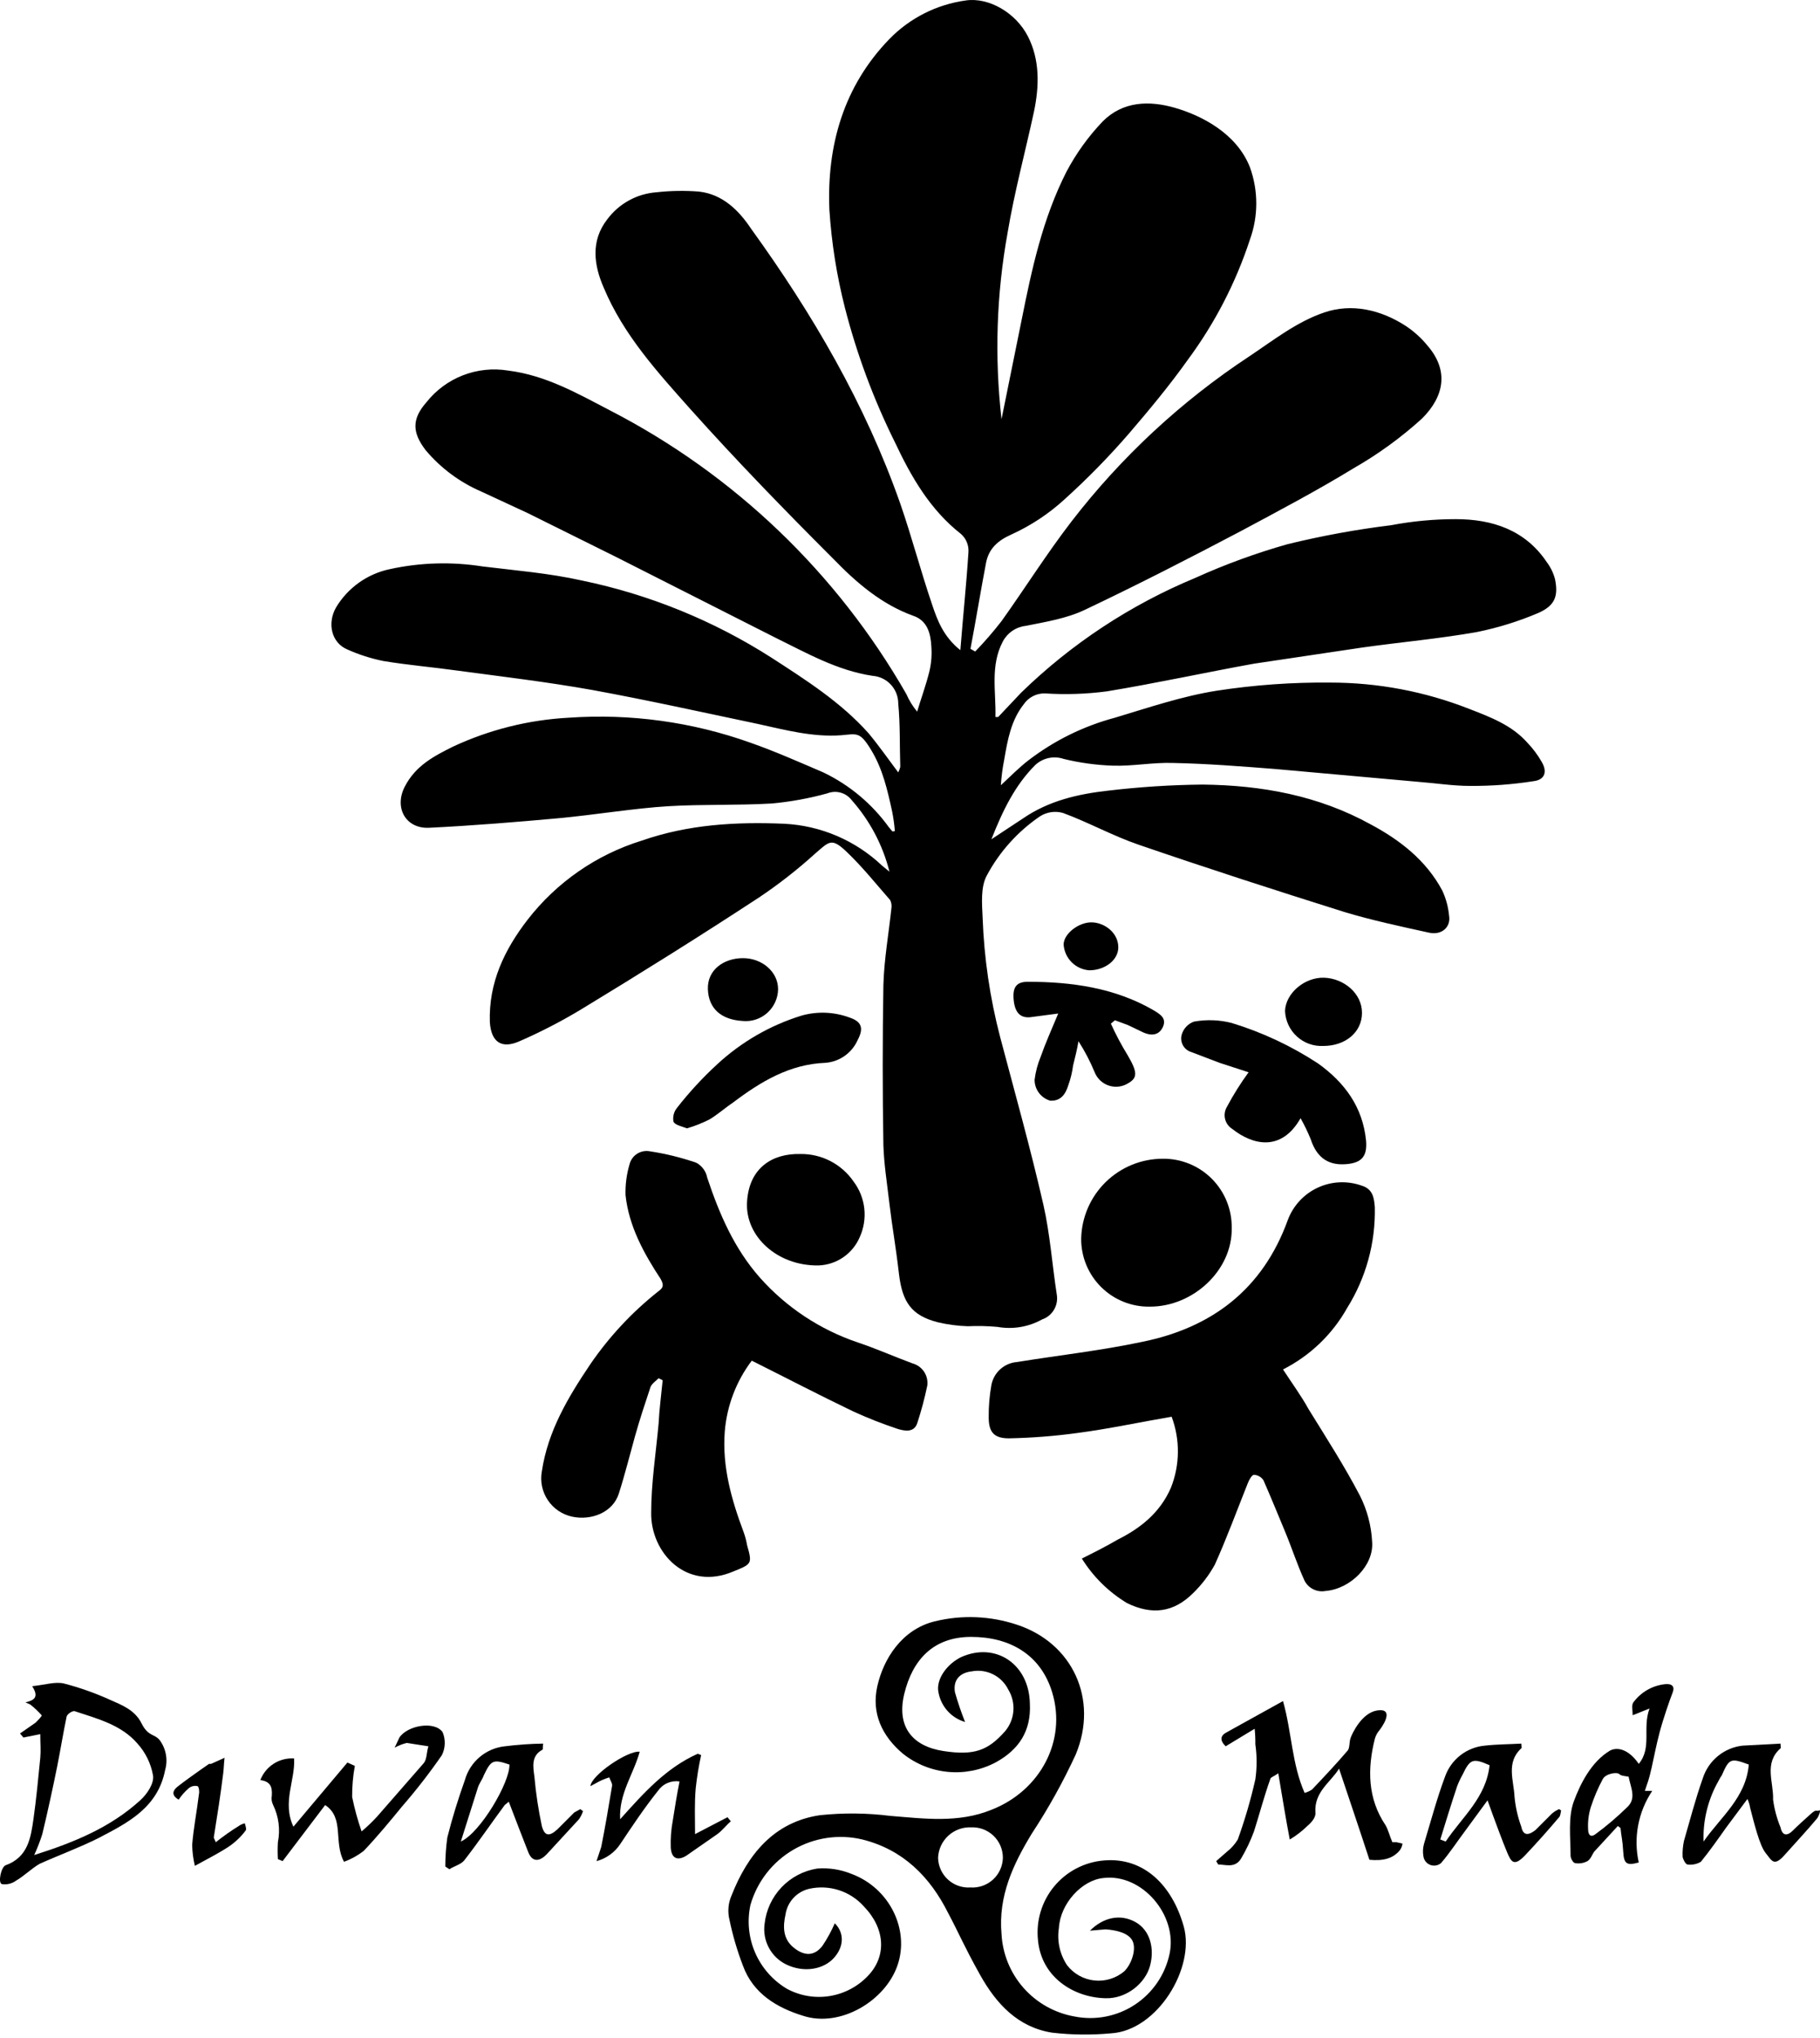 <svg width="327" height="366" viewBox="0 0 327 366" fill="none" xmlns="http://www.w3.org/2000/svg">
<path d="M175.214 116.999C176.889 115.267 178.468 113.445 179.944 111.541C184.189 105.598 188.07 99.413 192.557 93.591C201.482 82.033 212.261 72.033 224.454 63.998C228.821 61.088 232.944 57.813 237.917 56.115C242.889 54.417 248.105 55.63 252.592 58.541C254.054 59.513 255.362 60.698 256.473 62.058C260.354 66.545 259.505 71.154 255.503 75.156C251.719 78.59 247.57 81.6 243.132 84.131C236.583 88.134 229.67 91.772 222.878 95.411C213.66 100.262 204.443 104.992 194.983 109.479C191.708 111.056 187.948 111.662 184.31 112.39C183.448 112.485 182.622 112.788 181.903 113.275C181.184 113.761 180.595 114.415 180.186 115.18C177.882 119.546 178.974 124.155 178.852 128.763H179.337L183.461 124.397C192.492 115.606 203.111 108.609 214.752 103.779C220.132 101.347 225.686 99.32 231.368 97.715C237.481 96.221 243.677 95.087 249.924 94.319C253.762 93.59 257.66 93.224 261.567 93.228C268.116 93.228 274.059 95.168 277.94 100.99C278.617 101.896 279.111 102.926 279.395 104.022C280.002 107.054 279.395 108.752 276.363 110.086C272.848 111.581 269.191 112.718 265.448 113.482C258.656 114.695 251.743 115.301 244.83 116.271L225.303 119.182C216.571 120.759 207.718 122.699 198.864 124.155C195.165 124.641 191.428 124.762 187.706 124.518C186.968 124.508 186.239 124.679 185.583 125.018C184.927 125.356 184.365 125.851 183.946 126.459C181.642 129.37 181.035 132.887 180.429 136.404C180.127 137.926 179.925 139.465 179.823 141.013C181.763 139.194 183.218 137.738 184.795 136.525C189.417 132.982 194.692 130.386 200.319 128.885C206.383 127.065 212.448 125.004 218.633 124.033C225.374 122.998 232.188 122.511 239.008 122.578C247.559 122.573 256.035 124.178 263.993 127.308C267.752 128.763 271.633 130.219 274.423 133.372C275.405 134.398 276.26 135.538 276.97 136.768C278.061 138.587 277.576 140.043 275.514 140.285C271.743 140.874 267.931 141.158 264.114 141.134C261.082 141.134 258.05 140.649 254.896 140.406L229.185 138.102C222.999 137.617 216.814 137.132 210.75 137.01C207.111 136.889 203.473 137.617 199.955 137.496C196.97 137.398 194.003 136.991 191.102 136.283C190.233 135.989 189.301 135.936 188.405 136.128C187.508 136.32 186.68 136.751 186.008 137.374C182.369 141.013 180.186 145.5 178.125 150.715L183.825 146.956C188.434 143.802 193.649 142.589 199.106 141.983C204.743 141.314 210.411 140.949 216.086 140.892C226.638 141.013 236.825 142.832 246.285 148.047C251.5 150.837 256.23 154.475 259.141 159.933C259.798 161.349 260.208 162.866 260.354 164.42C260.718 166.482 259.02 168.059 256.594 167.452C251.622 166.361 246.528 165.269 241.677 163.814C229.306 159.933 216.935 155.931 204.564 151.686C199.955 150.109 195.589 147.683 190.981 145.985C190.289 145.79 189.565 145.743 188.854 145.848C188.143 145.952 187.463 146.206 186.857 146.592C182.846 149.321 179.558 152.984 177.276 157.265C176.184 159.326 176.427 162.237 176.548 164.784C176.807 172.034 177.865 179.233 179.701 186.251C182.369 196.318 185.159 206.263 187.463 216.329C188.676 221.666 189.04 227.123 189.889 232.581C190.024 233.506 189.831 234.449 189.344 235.246C188.856 236.044 188.105 236.645 187.221 236.947C184.785 238.298 181.958 238.769 179.216 238.281C177.442 238.12 175.659 238.079 173.88 238.16C172.04 238.105 170.212 237.861 168.422 237.432C163.813 236.219 162.115 233.915 161.509 228.7C160.902 223.485 160.296 220.331 159.811 216.208C159.326 212.084 158.841 209.173 158.719 205.656C158.558 196.115 158.558 186.534 158.719 176.912C158.841 172.304 159.69 167.574 160.175 162.965C160.222 162.506 160.138 162.043 159.932 161.631C157.385 158.72 154.96 155.688 152.17 153.02C149.381 150.352 149.017 151.079 146.349 153.384C143.224 156.207 139.901 158.801 136.403 161.146C125.852 168.059 115.179 174.729 104.385 181.279C100.834 183.417 97.148 185.322 93.348 186.979C90.074 188.434 88.254 187.1 88.012 183.583C87.769 176.427 90.68 170.484 94.804 165.148C100.019 158.428 107.175 153.474 115.3 150.958C123.669 148.047 132.159 147.562 140.891 147.926C147.463 148.25 153.702 150.918 158.477 155.445L159.811 156.537C158.614 151.768 156.284 147.358 153.019 143.681C152.522 143.032 151.827 142.562 151.039 142.343C150.251 142.124 149.414 142.168 148.653 142.468C145.398 143.367 142.07 143.975 138.708 144.287C132.522 144.651 126.337 144.409 120.152 144.773C113.966 145.136 106.811 146.349 100.14 146.956C93.469 147.562 84.737 148.29 76.975 148.654C72.852 148.775 70.79 145.015 72.73 141.255C74.671 137.496 77.945 135.798 81.341 134.1C87.895 131.037 94.978 129.266 102.202 128.885C113.27 128.114 124.378 129.641 134.827 133.372C139.314 134.949 143.68 136.889 147.925 138.708C152.606 140.948 156.651 144.326 159.69 148.532L160.296 149.26C160.417 149.381 160.417 149.26 160.781 149.26C160.687 148.079 160.525 146.905 160.296 145.743C159.447 141.862 158.598 138.102 156.536 134.706C154.475 131.31 153.989 131.795 151.079 132.038C145.985 132.402 141.012 131.068 136.04 129.976C126.216 127.914 116.392 125.731 106.447 123.912C98.321 122.457 90.074 121.486 81.948 120.395C77.582 119.788 73.215 119.425 68.849 118.697C66.637 118.249 64.481 117.558 62.421 116.635C59.51 115.422 58.783 111.905 60.359 109.116C61.409 107.354 62.814 105.829 64.484 104.639C66.154 103.449 68.054 102.619 70.062 102.202C75.522 101.01 81.157 100.846 86.678 101.717C92.621 102.445 98.685 102.93 104.627 104.264C116.694 106.768 128.202 111.454 138.587 118.09C144.772 122.093 151.079 126.095 156.051 131.674C157.87 133.857 159.568 136.283 161.388 138.708C161.542 138.399 161.664 138.073 161.751 137.738C161.63 133.857 161.752 130.097 161.388 126.338C161.391 125.079 160.917 123.867 160.062 122.944C159.207 122.021 158.034 121.457 156.779 121.365C150.351 120.395 144.893 117.241 139.193 114.452L110.692 100.019L94.804 92.136L86.435 88.255C82.592 86.592 79.188 84.059 76.49 80.857C74.064 77.703 73.943 75.278 76.611 72.246C78.327 70.073 80.592 68.4 83.173 67.397C85.753 66.395 88.554 66.101 91.286 66.545C98.078 67.394 103.779 70.669 109.6 73.701C131.893 85.185 150.384 102.877 162.843 124.64C163.337 125.777 163.991 126.839 164.784 127.793C165.511 125.367 166.36 123.063 166.967 120.637C167.333 119.13 167.456 117.574 167.33 116.029C167.209 113.724 166.603 111.42 164.056 110.571C158.356 108.509 153.868 104.628 149.745 100.383C141.012 91.651 132.28 82.676 124.033 73.459C118.09 66.788 112.026 60.117 108.509 51.749C106.689 47.625 106.083 43.259 109.115 39.378C110.156 37.981 111.485 36.825 113.013 35.987C114.541 35.15 116.231 34.652 117.969 34.527C120.506 34.245 123.064 34.204 125.609 34.406C129.854 34.891 132.765 37.801 134.948 41.076C145.985 56.358 155.445 72.488 161.751 90.438C163.813 96.381 165.39 102.445 167.452 108.509C168.422 111.42 169.514 114.331 172.546 116.756C173.031 110.571 173.637 104.871 174.001 99.17C174.044 98.559 173.947 97.945 173.715 97.378C173.484 96.81 173.125 96.303 172.667 95.896C167.088 91.53 163.692 85.587 160.781 79.401C156.953 71.692 153.945 63.603 151.806 55.266C150.337 49.503 149.403 43.616 149.017 37.68C148.532 26.158 151.564 15.486 159.811 6.996C163.484 3.232 168.306 0.799 173.516 0.083C177.639 -0.524 182.491 2.266 184.674 6.511C186.857 10.755 186.736 15.486 185.765 20.094C184.189 27.371 182.248 34.527 181.035 41.804C179.034 52.848 178.667 64.126 179.944 75.278L183.582 57.328C185.402 48.232 187.342 39.257 191.587 30.888C193.337 27.567 195.541 24.505 198.136 21.792C201.775 18.154 206.505 18.032 211.113 19.366C215.722 20.701 222.15 23.854 224.576 30.039C226.095 34.232 226.095 38.824 224.576 43.017C222.038 50.764 218.27 58.053 213.418 64.605C210.143 69.214 206.505 73.58 202.866 77.825C199.234 82.023 195.345 85.992 191.223 89.71C188.382 92.304 185.148 94.433 181.642 96.017C179.216 97.109 177.639 98.564 177.154 101.111C176.184 106.205 175.335 111.42 174.365 116.514L175.214 116.999Z" fill="black"/>
<path d="M194.377 279.881C196.56 278.79 198.743 277.698 200.805 276.485C204.929 274.423 208.446 271.634 210.386 267.146C212.005 263.064 212.048 258.525 210.508 254.412C204.807 255.382 199.228 256.595 193.649 257.323C189.548 257.887 185.418 258.211 181.279 258.293C178.61 258.293 177.64 257.201 177.64 254.533C177.621 252.582 177.783 250.633 178.125 248.712C178.335 247.614 178.9 246.615 179.732 245.87C180.565 245.125 181.62 244.675 182.734 244.588C190.254 243.375 197.894 242.526 205.293 240.949C217.785 238.403 226.881 231.489 231.368 219.119C232.324 216.535 234.264 214.434 236.763 213.275C239.263 212.116 242.12 211.993 244.709 212.933C246.65 213.54 246.892 215.116 247.014 216.814C247.152 223.194 245.424 229.475 242.041 234.885C239.38 239.625 235.369 243.467 230.519 245.922C232.096 248.348 233.794 250.652 235.128 253.078C238.281 258.172 241.556 263.265 244.346 268.602C245.637 271.17 246.38 273.978 246.529 276.849C246.892 281.094 242.648 285.339 238.16 285.703C237.421 285.841 236.658 285.739 235.981 285.412C235.304 285.084 234.75 284.549 234.4 283.883C233.066 280.973 232.096 277.941 230.883 275.03C229.67 272.119 228.336 268.844 227.002 265.812C226.814 265.53 226.563 265.295 226.268 265.126C225.973 264.958 225.643 264.861 225.304 264.842C224.94 264.842 224.455 265.691 224.213 266.298C222.272 271.149 220.453 276.121 218.27 280.973C217.234 282.852 215.926 284.569 214.389 286.067C210.872 289.584 206.991 290.069 202.503 287.886C199.2 285.898 196.415 283.154 194.377 279.881Z" fill="black"/>
<path d="M135.07 244.345C132.275 248.043 130.592 252.46 130.219 257.08C129.733 263.387 131.431 269.33 133.614 275.151C133.888 275.899 134.091 276.67 134.221 277.455C135.191 280.851 135.07 280.851 131.795 282.185C123.305 285.824 116.877 278.79 116.999 271.634C116.999 266.297 117.848 260.961 118.333 255.625C118.454 253.078 118.818 250.409 119.061 247.863L118.333 247.499C117.848 247.984 117.12 248.469 116.877 249.075C115.907 251.986 114.937 254.897 114.088 257.929C113.239 260.961 112.269 264.842 111.177 268.238C110.086 271.634 106.205 273.089 102.809 272.362C101.022 271.981 99.453 270.92 98.435 269.404C97.416 267.887 97.027 266.034 97.351 264.236C98.442 256.959 102.081 250.895 106.083 244.952C109.485 239.995 113.614 235.579 118.333 231.853C119.182 231.247 119.303 230.762 118.697 229.67C115.665 225.061 112.996 220.21 112.39 214.631C112.334 212.745 112.579 210.861 113.118 209.052C113.319 208.278 113.807 207.61 114.482 207.182C115.158 206.754 115.971 206.599 116.756 206.748C119.603 207.177 122.404 207.867 125.125 208.81C125.624 209.085 126.057 209.466 126.393 209.927C126.728 210.388 126.958 210.918 127.065 211.478C129.248 218.027 131.916 224.212 136.525 229.428C141.275 234.772 147.337 238.785 154.111 241.071C157.386 242.162 160.66 243.618 163.935 244.83C164.791 245.059 165.534 245.591 166.025 246.328C166.516 247.065 166.722 247.955 166.603 248.833C166.126 251.129 165.518 253.397 164.784 255.625C164.178 257.323 162.48 256.959 161.267 256.595C158.543 255.691 155.871 254.638 153.262 253.442C147.198 250.531 141.376 247.499 135.07 244.345Z" fill="black"/>
<path d="M195.832 346.708C198.258 344.282 201.29 343.676 203.958 345.131C206.626 346.586 207.475 349.861 206.626 353.014C205.777 356.168 202.382 358.957 198.622 358.836C192.922 358.715 187.1 355.076 186.494 348.406C186.31 346.681 186.474 344.937 186.976 343.277C187.477 341.617 188.307 340.074 189.415 338.74C190.523 337.406 191.887 336.308 193.427 335.51C194.966 334.712 196.65 334.23 198.379 334.094C205.535 333.488 210.629 338.582 212.691 345.98C214.752 353.378 207.961 364.657 199.592 365.143C196.08 365.467 192.544 365.426 189.041 365.021C182.855 364.051 178.974 359.806 176.063 354.591C173.152 349.376 172.304 347.193 170.363 343.554C167.088 337.005 162.237 332.154 154.96 330.335C150.735 329.324 146.283 329.983 142.532 332.175C138.781 334.366 136.021 337.922 134.827 342.099C134.209 344.976 134.509 347.974 135.683 350.672C136.858 353.369 138.849 355.631 141.377 357.138C143.719 358.405 146.413 358.866 149.044 358.449C151.674 358.033 154.094 356.762 155.93 354.834C159.326 351.316 159.084 346.344 155.203 342.342C153.994 340.989 152.446 339.984 150.719 339.429C148.992 338.875 147.149 338.792 145.379 339.188C144.291 339.443 143.305 340.019 142.548 340.84C141.791 341.662 141.299 342.692 141.134 343.797C140.649 345.98 140.649 348.163 142.589 349.74C144.53 351.316 146.349 351.316 147.804 349.376C148.65 348.109 149.38 346.77 149.988 345.374C151.686 347.072 151.686 349.497 149.866 351.559C148.047 353.621 144.53 354.348 141.255 352.772C139.925 352.122 138.833 351.068 138.136 349.762C137.44 348.455 137.173 346.962 137.374 345.495C137.637 343.027 138.707 340.716 140.417 338.918C142.128 337.12 144.383 335.936 146.834 335.55C148.943 335.387 151.062 335.719 153.02 336.52C159.811 339.067 163.45 346.465 161.267 352.893C159.084 359.321 150.958 364.172 144.287 361.989C139.557 360.534 135.312 357.987 133.493 353.014C132.463 350.336 131.651 347.577 131.068 344.767C130.703 343.312 130.831 341.776 131.431 340.401C134.342 333.003 139.072 327.181 147.319 325.968C151.515 325.524 155.747 325.565 159.933 326.09C165.997 326.575 172.182 327.424 178.125 324.998C186.857 321.602 191.709 312.627 189.041 303.895C186.979 297.103 181.4 293.95 174.487 293.95C167.574 293.95 163.935 298.195 162.48 304.138C161.024 310.08 163.935 313.598 169.514 314.447C175.093 315.296 177.519 314.325 180.551 310.929C181.431 309.9 181.964 308.618 182.073 307.268C182.182 305.918 181.861 304.567 181.157 303.41C180.572 302.225 179.615 301.264 178.433 300.673C177.25 300.081 175.907 299.893 174.608 300.135C172.425 300.378 171.212 301.712 171.576 303.895C172.091 305.704 172.698 307.485 173.395 309.231C172.1 308.853 170.946 308.097 170.082 307.06C169.218 306.023 168.682 304.752 168.544 303.41C168.423 301.227 170.242 298.801 172.667 297.588C178.853 294.799 184.917 298.801 185.038 305.957C185.281 310.808 183.098 314.204 178.853 316.508C176.229 317.885 173.261 318.469 170.311 318.189C167.361 317.909 164.556 316.777 162.237 314.932C158.477 311.778 156.537 307.655 157.628 302.803C158.72 297.952 161.995 292.616 167.937 291.16C172.828 289.962 177.958 290.173 182.734 291.767C192.679 295.041 197.409 305.108 193.285 315.053C191.017 319.974 188.381 324.717 185.402 329.243C182.006 334.822 179.338 340.522 179.944 347.314C180.136 350.897 181.535 354.31 183.913 356.997C186.292 359.683 189.509 361.486 193.043 362.111C196.804 362.864 200.711 362.101 203.914 359.989C207.116 357.877 209.355 354.586 210.144 350.831C211.599 343.918 205.171 336.399 198.258 337.248C194.377 337.612 190.496 341.856 190.253 346.223C189.891 348.55 190.41 350.928 191.709 352.893C192.299 353.662 193.04 354.302 193.886 354.776C194.732 355.25 195.665 355.547 196.629 355.649C197.593 355.751 198.568 355.656 199.494 355.37C200.421 355.084 201.279 354.613 202.018 353.985C203.352 352.651 204.201 349.982 203.473 348.527C202.745 347.072 200.441 346.586 198.622 346.465L195.832 346.708ZM174.365 338.946C175.102 338.995 175.841 338.894 176.538 338.65C177.234 338.405 177.874 338.022 178.418 337.523C178.962 337.024 179.4 336.42 179.704 335.748C180.008 335.075 180.172 334.347 180.187 333.609C180.188 332.872 180.039 332.142 179.75 331.463C179.46 330.785 179.036 330.172 178.504 329.662C177.971 329.152 177.34 328.755 176.65 328.495C175.959 328.236 175.223 328.119 174.487 328.151C173.738 328.119 172.99 328.234 172.286 328.491C171.582 328.748 170.935 329.141 170.383 329.648C169.831 330.155 169.385 330.766 169.069 331.445C168.754 332.125 168.575 332.86 168.544 333.609C168.559 334.347 168.723 335.075 169.027 335.748C169.331 336.42 169.768 337.024 170.313 337.523C170.857 338.022 171.496 338.405 172.193 338.65C172.89 338.894 173.629 338.995 174.365 338.946Z" fill="black"/>
<path d="M206.626 234.643C205.003 234.675 203.39 234.382 201.882 233.779C200.375 233.177 199.003 232.277 197.85 231.135C196.696 229.993 195.783 228.63 195.166 227.129C194.549 225.627 194.239 224.017 194.256 222.393C194.35 218.565 195.938 214.925 198.68 212.251C201.422 209.577 205.101 208.081 208.931 208.082C210.57 208.065 212.196 208.378 213.713 209.002C215.229 209.625 216.605 210.546 217.758 211.711C218.912 212.876 219.82 214.261 220.429 215.783C221.037 217.306 221.334 218.935 221.302 220.574C221.423 228.094 214.388 234.643 206.626 234.643Z" fill="black"/>
<path d="M233.673 200.805C230.155 206.99 224.94 205.535 221.423 202.746C221.096 202.547 220.812 202.285 220.587 201.976C220.361 201.667 220.199 201.317 220.109 200.945C220.018 200.574 220.002 200.188 220.062 199.81C220.121 199.432 220.254 199.07 220.453 198.743C221.598 196.592 222.895 194.525 224.334 192.558L219.119 190.86L214.025 188.919C213.384 188.723 212.846 188.282 212.528 187.691C212.21 187.101 212.138 186.409 212.327 185.766C212.485 185.238 212.765 184.754 213.144 184.354C213.523 183.953 213.991 183.648 214.51 183.462C216.765 183.052 219.082 183.134 221.302 183.704C226.796 185.381 232.023 187.831 236.826 190.981C241.556 194.377 244.831 198.743 245.437 204.807C245.68 207.597 244.709 208.81 241.92 209.052C239.13 209.295 236.705 208.325 235.492 204.565C234.963 203.276 234.355 202.02 233.673 200.805Z" fill="black"/>
<path d="M147.076 227.245C139.678 227.366 133.856 222.029 134.22 215.844C134.584 209.659 138.829 207.112 143.802 207.233C145.685 207.206 147.546 207.646 149.218 208.513C150.89 209.381 152.321 210.65 153.383 212.206C154.439 213.613 155.098 215.279 155.29 217.029C155.482 218.778 155.2 220.547 154.474 222.151C153.853 223.615 152.827 224.872 151.517 225.774C150.206 226.677 148.666 227.186 147.076 227.245Z" fill="black"/>
<path d="M225.425 310.444L220.21 313.598C219.119 312.506 219.24 311.657 220.453 311.051L230.519 305.472C232.096 311.051 232.096 316.751 234.4 321.966C234.874 321.836 235.325 321.632 235.734 321.36C237.917 319.055 240.1 316.751 242.162 314.325C242.526 313.84 242.405 312.87 242.647 312.142C242.89 311.415 244.588 307.655 247.377 307.17C250.167 306.685 249.075 309.11 247.863 310.687C247.464 311.142 247.174 311.681 247.014 312.264C245.679 317.6 245.679 322.936 248.954 327.788C249.439 328.637 249.682 329.728 250.167 330.82H250.895L251.986 331.062C251.933 331.502 251.765 331.92 251.501 332.275C250.288 333.73 248.59 334.216 246.043 333.973C244.224 328.394 242.405 323.058 240.586 317.6C239.13 320.026 236.098 321.724 236.341 325.483C236.462 326.332 235.613 327.303 234.885 327.909C233.935 328.841 232.876 329.655 231.732 330.335C231.004 326.575 230.398 322.694 229.67 318.449C228.821 319.055 228.215 319.177 228.215 319.54C227.123 322.573 226.274 325.847 225.304 328.879C224.683 330.562 223.912 332.186 223 333.73C221.908 335.55 220.21 334.822 218.876 334.822L218.512 334.216L220.453 332.518C221.226 331.913 221.884 331.173 222.393 330.335C223.667 326.805 224.72 323.2 225.547 319.54C225.85 317.449 225.85 315.325 225.547 313.234C225.559 312.302 225.519 311.371 225.425 310.444Z" fill="black"/>
<path d="M199.592 183.825C200.482 185.787 201.495 187.691 202.624 189.526C204.322 192.437 204.443 193.528 202.745 194.498C202.234 194.828 201.655 195.04 201.052 195.12C200.449 195.2 199.835 195.145 199.255 194.959C198.676 194.774 198.144 194.462 197.699 194.047C197.254 193.632 196.906 193.123 196.681 192.558C195.879 190.615 194.905 188.748 193.77 186.979C193.528 188.434 193.164 189.89 192.8 191.345C192.646 192.545 192.361 193.724 191.951 194.862C191.466 196.439 190.617 197.773 188.677 197.652C187.866 197.414 187.155 196.918 186.651 196.24C186.148 195.561 185.879 194.737 185.887 193.892C186.064 192.475 186.431 191.088 186.979 189.768C187.828 187.343 188.919 184.917 190.132 182.006L185.523 182.613C183.461 182.977 182.37 182.006 182.127 179.581C181.885 177.155 182.734 176.306 184.674 176.306C192.558 176.306 200.32 177.398 207.233 181.4C208.446 182.128 209.658 182.855 208.931 184.432C208.203 186.009 206.748 186.009 205.414 185.402L202.624 184.068L200.32 183.219L199.592 183.825Z" fill="black"/>
<path d="M123.427 202.624C122.457 202.26 121.244 202.018 121.001 201.411C120.924 200.987 120.938 200.551 121.043 200.133C121.147 199.715 121.34 199.324 121.608 198.986C123.81 196.16 126.244 193.523 128.884 191.102C133.22 187.093 138.401 184.108 144.045 182.37C146.882 181.579 149.896 181.707 152.656 182.734C154.839 183.462 155.203 184.674 154.111 186.736C153.607 187.888 152.799 188.88 151.773 189.607C150.748 190.334 149.543 190.767 148.29 190.86C141.862 191.102 136.647 194.256 131.674 198.015C130.219 198.986 128.885 200.199 127.429 201.048C126.147 201.697 124.807 202.225 123.427 202.624Z" fill="black"/>
<path d="M7.238 311.414L4.206 312.021L3.599 311.293L6.389 309.353C6.753 308.989 7.602 308.14 7.48 308.019C6.853 307.311 6.163 306.661 5.419 306.078L4.57 305.714C6.025 305.35 7.116 304.865 5.782 302.803C8.087 302.561 9.906 301.954 11.483 302.318C14.31 303.052 17.069 304.026 19.73 305.229C21.913 306.199 24.217 307.048 25.43 309.474C26.643 311.9 27.735 311.293 28.705 312.506C29.261 313.263 29.638 314.138 29.806 315.062C29.974 315.987 29.929 316.938 29.675 317.842C28.341 324.634 23.005 327.302 17.668 330.092C14.272 331.79 10.634 333.124 7.116 334.701C5.661 335.55 4.327 336.884 2.872 337.733C2.508 337.997 2.096 338.187 1.659 338.291C1.222 338.395 0.768 338.412 0.325 338.339C-0.403 338.097 0.203 335.186 1.052 334.943C5.055 333.488 5.54 329.971 6.025 326.575C6.51 323.179 6.874 319.298 7.238 315.659C7.359 314.325 7.238 313.112 7.238 311.414ZM6.146 333.124C13.423 330.82 19.851 328.151 25.188 323.3C26.4 322.209 27.735 320.268 27.492 318.813C27.114 316.689 26.148 314.714 24.702 313.112C21.792 309.717 17.425 308.625 13.423 307.291C13.059 307.17 12.089 307.776 11.968 308.261C11.361 311.172 10.876 314.204 10.27 317.236C9.663 320.268 8.572 325.362 7.602 329.364C7.194 330.646 6.708 331.902 6.146 333.124Z" fill="black"/>
<path d="M61.815 334.337C59.874 330.82 61.936 326.454 58.419 324.149L50.778 334.216L49.929 333.852C49.869 332.842 49.869 331.829 49.929 330.82C50.381 328.563 50.083 326.221 49.08 324.149C48.815 323.625 48.729 323.028 48.838 322.451C48.959 320.753 48.474 319.904 46.776 319.662C47.239 318.452 48.078 317.422 49.17 316.724C50.261 316.025 51.547 315.695 52.84 315.781C53.083 319.662 50.657 323.664 52.719 328.03L62.421 316.508L63.755 317.115C63.418 318.955 63.256 320.823 63.27 322.694C63.697 324.791 64.264 326.858 64.968 328.879C65.956 328.053 66.888 327.161 67.758 326.211L76.126 316.63C76.733 315.902 76.611 314.689 76.975 313.598L73.094 312.991C72.331 313.173 71.597 313.459 70.911 313.84L71.76 312.021C73.215 309.838 78.067 308.989 79.522 311.051C79.798 311.707 79.93 312.414 79.909 313.126C79.888 313.837 79.715 314.536 79.401 315.174C77.19 318.378 74.801 321.455 72.245 324.392C70.062 327.06 67.758 329.849 65.332 332.396C64.263 333.215 63.078 333.87 61.815 334.337Z" fill="black"/>
<path d="M104.749 325.241C104.58 325.759 104.335 326.25 104.021 326.696L98.321 332.882C96.987 334.337 95.653 334.458 94.925 332.639C94.197 330.82 92.621 326.696 91.408 323.543L90.68 324.149C88.254 327.424 85.95 330.82 83.403 334.094C82.797 334.822 81.705 335.065 80.735 335.671L80.007 335.186C80.008 333.441 80.129 331.699 80.371 329.971C81.22 326.575 82.312 323.058 83.525 319.662C83.975 318.052 84.897 316.614 86.173 315.533C87.448 314.452 89.018 313.778 90.68 313.598C92.974 313.307 95.282 313.145 97.593 313.112C97.472 313.719 97.593 314.083 97.472 314.204C95.41 315.296 95.774 317.236 96.017 319.055C96.283 322.031 96.728 324.987 97.351 327.909C97.836 329.728 98.685 329.849 100.14 328.515L103.172 325.483L104.264 324.877L104.749 325.241ZM82.797 330.698C86.314 329.122 91.65 320.026 91.529 316.872C88.618 315.902 88.254 316.023 86.92 318.813C86.678 319.54 86.071 320.268 85.829 321.117L82.797 330.698Z" fill="black"/>
<path d="M295.526 321.602H296.86C295.607 323.47 294.746 325.572 294.329 327.782C293.912 329.991 293.948 332.263 294.435 334.458C292.252 335.065 291.766 334.701 291.645 332.518C291.524 330.335 291.281 329.728 291.16 328.273L290.675 327.909L286.43 332.518C286.066 333.003 285.824 333.852 285.217 334.216C284.55 334.577 283.782 334.705 283.034 334.58C282.67 334.58 282.185 333.731 282.185 333.245C282.185 329.971 281.7 326.332 282.791 323.422C283.883 320.511 285.824 316.387 289.341 314.325C290.917 313.598 292.858 314.447 294.435 316.751C296.86 313.84 295.041 310.323 296.375 306.806L293.343 308.019C293.343 307.17 293.1 306.199 293.464 305.714C294.134 304.802 294.987 304.039 295.969 303.475C296.95 302.911 298.039 302.558 299.165 302.44C300.377 302.318 300.984 302.804 300.499 304.016C300.014 305.229 298.801 308.746 298.194 311.051C297.588 313.355 297.224 315.296 296.739 317.479C296.254 319.662 296.011 320.147 295.526 321.602ZM292.615 319.055C292.009 318.934 291.281 318.934 290.917 318.57C290.554 318.206 288.613 318.449 288.007 319.419C287.127 321.048 286.396 322.753 285.824 324.513C285.423 325.807 285.258 327.163 285.338 328.515C285.338 329.364 285.702 330.092 286.673 329.364C288.686 327.885 290.591 326.264 292.373 324.513C294.071 322.936 292.979 320.996 292.615 319.055Z" fill="black"/>
<path d="M313.961 323.058L310.08 328.273C308.625 330.335 307.169 332.396 305.593 334.337C304.862 334.768 304.007 334.939 303.167 334.822C302.803 334.701 302.439 333.973 302.318 333.488C302.272 332.511 302.354 331.533 302.56 330.577C303.652 326.817 304.622 323.058 305.956 319.298C306.461 317.741 307.405 316.363 308.675 315.33C309.944 314.298 311.485 313.654 313.112 313.476L319.904 313.112C319.904 313.598 320.025 313.961 319.904 313.961C316.872 316.63 318.691 320.026 318.57 323.179C318.801 324.886 319.25 326.557 319.904 328.151C320.268 329.849 321.238 329.607 322.087 328.758C322.936 327.909 324.27 326.696 325.362 325.726C326.453 324.756 326.332 325.362 326.817 325.119C327.302 324.877 326.696 326.332 326.453 326.575C324.634 328.758 322.572 330.941 320.632 333.124C318.691 335.307 318.327 334.094 317.236 332.76C316.144 331.426 315.174 327.424 314.446 324.634C314.364 324.088 314.2 323.556 313.961 323.058ZM306.078 330.698C309.11 326.332 313.718 322.815 314.204 316.872C310.929 315.659 310.686 315.781 309.352 318.813C308.988 319.298 308.746 319.904 308.382 320.511C306.752 323.653 305.959 327.161 306.078 330.698Z" fill="black"/>
<path d="M267.267 323.3L263.265 328.758C261.809 330.698 260.475 332.76 258.899 334.579C258.633 334.798 258.315 334.942 257.976 334.997C257.637 335.052 257.289 335.016 256.968 334.893C256.648 334.77 256.365 334.563 256.15 334.295C255.936 334.027 255.796 333.707 255.745 333.367C255.604 332.6 255.646 331.81 255.867 331.062C257.079 327.06 258.171 322.936 259.626 319.055C260.156 317.536 261.113 316.201 262.382 315.212C263.652 314.222 265.179 313.62 266.782 313.476C268.965 313.234 271.148 313.234 273.331 313.112C273.331 313.598 273.453 313.84 273.331 313.961C270.542 316.508 271.997 319.783 272.118 322.694C272.291 324.517 272.698 326.311 273.331 328.03C273.695 329.849 274.787 329.486 275.878 328.637L278.789 325.726C279.186 325.374 279.636 325.087 280.123 324.877L280.487 325.119C280.366 325.605 280.366 326.09 280.123 326.332C278.183 328.637 276.121 330.941 274.059 333.124C271.997 335.307 271.512 334.337 270.784 332.639C270.057 330.941 268.48 326.696 267.267 323.3ZM258.777 330.335L259.748 330.698C262.658 326.332 267.025 322.815 267.631 316.994C264.599 315.659 264.114 315.902 262.78 318.691C262.407 319.354 262.083 320.043 261.809 320.753C260.718 324.028 259.748 327.181 258.777 330.335Z" fill="black"/>
<path d="M122.092 319.904C121.351 319.796 120.595 319.898 119.909 320.198C119.223 320.498 118.635 320.985 118.211 321.602C115.786 324.634 113.603 327.909 111.419 331.184C110.42 332.676 108.911 333.754 107.175 334.216L108.024 331.669C108.751 328.03 109.358 324.392 109.964 320.753C110.085 320.268 109.6 319.662 109.479 319.177C108.853 319.367 108.244 319.61 107.66 319.904L106.083 320.753C106.204 318.813 112.754 314.325 114.937 314.568C113.845 318.57 111.177 322.087 111.419 326.696C115.664 321.966 119.667 317.479 125.367 314.932L125.973 315.174C125.541 317.136 125.218 319.12 125.003 321.117C124.761 323.785 124.882 326.454 124.882 329.364L130.703 326.332L131.31 327.06C130.461 327.788 129.733 328.758 128.884 329.364L123.305 333.245C121.728 334.216 120.637 333.73 120.516 331.79C120.456 330.164 120.578 328.537 120.879 326.939C121.243 324.634 121.607 322.33 122.092 319.904Z" fill="black"/>
<path d="M237.795 187.828C236.925 187.877 236.054 187.752 235.233 187.46C234.412 187.168 233.657 186.715 233.014 186.127C232.37 185.54 231.85 184.83 231.484 184.039C231.118 183.248 230.913 182.392 230.882 181.521C231.004 178.368 234.399 175.457 237.917 175.578C241.434 175.7 244.709 178.368 244.709 181.885C244.709 185.402 241.676 187.828 237.795 187.828Z" fill="black"/>
<path d="M139.799 177.64C139.787 178.448 139.607 179.245 139.269 179.979C138.932 180.714 138.446 181.37 137.841 181.906C137.237 182.442 136.527 182.847 135.757 183.094C134.988 183.341 134.175 183.425 133.372 183.34C129.612 183.098 127.307 181.157 127.186 177.64C127.065 174.123 130.097 172.061 133.493 172.061C136.889 172.061 139.799 174.487 139.799 177.64Z" fill="black"/>
<path d="M38.772 330.82C40.088 329.769 41.465 328.797 42.895 327.909C43.223 327.676 43.594 327.512 43.987 327.424C44.108 327.909 44.351 328.515 44.108 328.758C43.294 329.838 42.311 330.78 41.197 331.547C39.378 332.76 37.438 333.731 35.012 335.065C34.716 333.832 34.553 332.572 34.527 331.305C34.769 328.273 35.376 325.241 35.74 322.209C35.861 321.724 35.74 320.875 35.497 320.753C35.224 320.688 34.94 320.687 34.666 320.75C34.392 320.813 34.137 320.939 33.92 321.117C33.222 321.718 32.61 322.412 32.101 323.179C30.646 322.33 31.131 321.481 31.858 320.875C32.586 320.268 35.618 318.085 37.559 316.751H37.923L40.348 315.659C40.227 316.63 40.227 317.479 40.106 318.449C39.621 322.33 39.014 326.211 38.408 329.971C38.408 330.092 38.529 330.213 38.772 330.82Z" fill="black"/>
<path d="M200.926 170.121C200.926 172.425 198.5 174.244 195.711 174.244C194.516 174.159 193.393 173.647 192.546 172.8C191.699 171.953 191.187 170.83 191.102 169.635C191.102 167.695 193.77 165.633 196.075 165.633C198.379 165.633 200.926 167.452 200.926 170.121Z" fill="black"/>
</svg>
